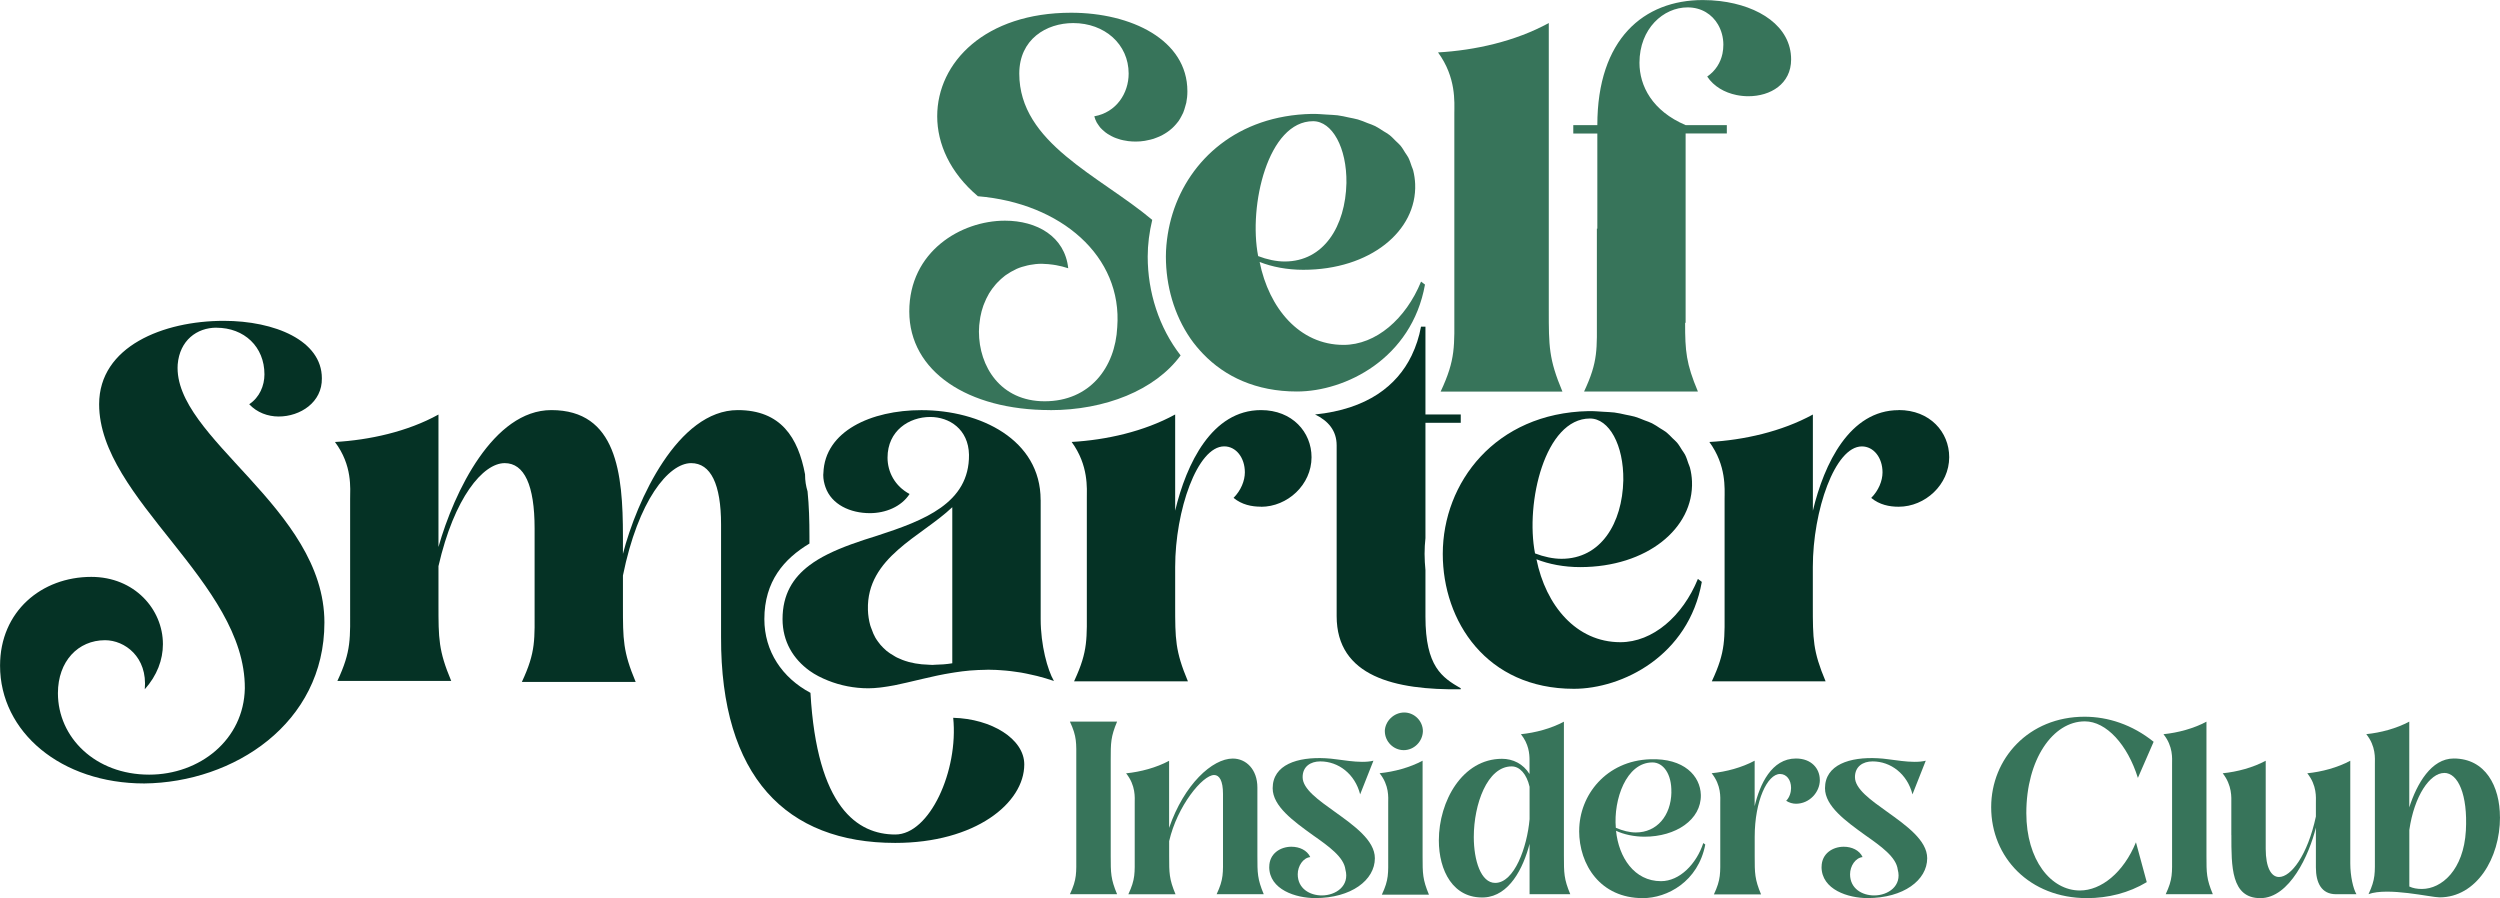 <svg xmlns="http://www.w3.org/2000/svg" id="Layer_2" data-name="Layer 2" viewBox="0 0 490.74 176.3"><defs><style> .cls-1 { fill: #37745a; } .cls-2 { fill: #053225; } </style></defs><g id="_3" data-name="3"><g><g><g><path class="cls-1" d="m206.15,80.51c10.77,0,20.59-3.91,25.6-10.74-4.26-5.49-6.46-12.45-6.46-19.39,0-2.4.32-4.83.89-7.22-10.42-8.73-26.1-15.07-26.1-28.71,0-6.74,5.3-9.92,10.59-9.92h0c6.16,0,10.88,4.14,10.88,9.92,0,3.85-2.41,7.61-6.74,8.38,0,0,0,0,0,.01.11.43.27.82.47,1.2.07.13.16.24.23.35.16.24.32.48.51.7.11.13.24.24.36.36.19.19.4.37.61.53.14.11.29.21.44.31.23.15.48.29.73.42.16.08.32.16.49.24.27.12.56.22.85.31.17.05.33.11.5.16.34.09.7.16,1.05.21.13.02.26.06.4.07.49.06,1,.09,1.51.09.58,0,1.16-.05,1.74-.14.16-.02.32-.07.48-.1.42-.08.83-.17,1.24-.3.21-.06.41-.15.61-.23.35-.13.69-.27,1.02-.44.21-.11.41-.23.61-.35.3-.18.6-.38.88-.6.19-.15.38-.31.56-.47.26-.24.51-.5.75-.78.16-.19.32-.38.47-.58.22-.31.41-.64.59-.99.12-.22.24-.43.34-.67.17-.4.3-.84.42-1.29.06-.22.14-.43.19-.67.14-.7.22-1.45.22-2.25,0,0,0-.01,0-.02,0-10.11-11.07-15.41-22.82-15.41-16.86,0-26.29,9.73-26.29,20.32,0,5.39,2.5,11.07,7.99,15.7,16.28,1.35,28.41,11.75,27.35,25.71-.39,7.9-5.39,14.54-14.25,14.54h0c-8.67,0-12.9-6.84-12.9-13.68,0-.84.08-1.64.21-2.43.02-.15.04-.31.07-.46.14-.75.33-1.48.58-2.18.05-.13.1-.25.15-.38.26-.67.56-1.31.91-1.91.03-.05.05-.1.08-.15.38-.62.81-1.2,1.28-1.74.1-.11.19-.22.3-.33.48-.51,1-.99,1.56-1.41.09-.07.19-.12.28-.19.55-.38,1.13-.72,1.74-1,.09-.04.17-.09.25-.13.66-.29,1.36-.5,2.1-.67.16-.04.31-.07.47-.1.75-.14,1.52-.23,2.33-.23.03,0,.05,0,.08,0,.09,0,.19.02.28.02.61.01,1.24.07,1.88.16.21.03.41.06.62.1.77.14,1.56.33,2.36.6,0,0,0,0,0,0-.67-6.26-6.16-9.34-12.42-9.34-8.67,0-18.78,6.07-18.78,17.82s11.46,19.36,27.64,19.36Z"></path><path class="cls-1" d="m229.23,45.96h0c-.23,1.46-.37,2.93-.37,4.41,0,5.71,1.61,11.42,4.82,16.08h0c.74,1.07,1.58,2.07,2.48,3.01,4.27,4.45,10.39,7.39,18.42,7.39,9.53,0,22.54-6.45,25.14-20.99l-.77-.58c-2.99,7.32-8.86,12.42-15.22,12.42h0c-8.67,0-14.64-7.22-16.47-16.28h0c2.41.96,5.39,1.54,8.57,1.54,13.1,0,22.34-7.61,21.96-16.85-.04-.91-.17-1.8-.39-2.68-.07-.28-.21-.53-.3-.8-.2-.59-.38-1.18-.67-1.74-.16-.32-.41-.61-.6-.92-.3-.49-.58-.98-.96-1.43-.26-.31-.59-.57-.88-.86-.41-.41-.8-.84-1.28-1.21-.35-.28-.79-.5-1.18-.75-.52-.33-1.01-.68-1.59-.97-.45-.23-.99-.4-1.49-.59-.62-.25-1.22-.51-1.9-.71-.56-.16-1.19-.26-1.79-.39-.73-.16-1.44-.33-2.23-.43-.66-.08-1.4-.09-2.1-.14-.97-.06-1.91-.15-2.96-.13-14.54.31-24.01,9.01-27.3,19.58-.41,1.32-.72,2.67-.94,4.03Zm28.52-22.17h0c3.76,0,6.64,5.2,6.55,12.13-.19,8.48-4.43,15.41-12.13,15.41h0c-1.64,0-3.47-.39-5.2-1.06-1.93-9.92,1.93-26.48,10.79-26.48Z"></path><path class="cls-1" d="m313.55,26.2v18.68h-.09v16.95c0,6.74.29,9.05-2.51,15.02h22.34c-2.31-5.49-2.51-7.9-2.51-13.48h.1V26.2h8.09v-1.64h-8.09c-6.55-2.79-9.06-7.7-9.06-12.23,0-6.74,4.72-10.88,9.44-10.88h0c2.77,0,4.82,1.39,5.97,3.35.69,1.18,1.06,2.56,1.06,3.97,0,.6-.06,1.2-.18,1.78-.37,1.74-1.33,3.33-2.99,4.48,1.3,1.95,3.41,3.14,5.73,3.62.77.16,1.57.24,2.36.24,4.33,0,8.38-2.41,8.38-7.22,0-6.49-6.27-10.54-13.96-11.46-1.1-.13-2.23-.2-3.37-.2-11.56,0-20.71,7.61-20.71,24.56h-4.72v1.64h4.72Z"></path><g><path class="cls-2" d="m42.47,64.33h0c5.49,0,9.44,3.75,9.44,9.15,0,2.22-.96,4.53-2.99,5.87,1.54,1.64,3.66,2.41,5.78,2.41,4.24,0,8.57-2.79,8.48-7.51,0-7.41-9.25-11.27-19.26-11.27-11.84,0-24.46,5.01-24.46,16.37,0,18.59,28.7,34.96,28.6,55.76-.19,10.11-8.86,16.95-18.78,16.95h0c-10.59,0-17.91-7.32-17.91-15.99,0-6.26,3.95-10.4,9.25-10.4h0c3.85,0,8.38,3.27,7.8,9.63,2.41-2.7,3.56-5.78,3.56-8.86,0-6.84-5.59-13.2-14.06-13.2-9.73,0-17.91,6.74-17.91,17.43,0,13,11.94,23.12,28.32,23.12,17.53-.19,35.35-11.75,35.35-31.59,0-22.54-29.76-36.21-28.8-50.66.39-4.72,3.76-7.22,7.61-7.22Z"></path><path class="cls-2" d="m187.11,140.89c1.06,10.4-4.62,22.92-11.36,22.92h0c-7.42,0-15.38-5.29-16.66-27.81-5.56-2.96-9.05-8.15-9.05-14.47,0-7.45,3.89-11.86,8.85-14.83v-1.45c0-2.99-.08-5.98-.37-8.79-.31-1.02-.49-2.1-.49-3.25,0-.03,0-.06,0-.09-1.35-7.23-4.75-12.62-13.21-12.62-11.75,0-19.84,17.72-22.54,28.22h0s0,0,0,0v-3.47c0-12.42-1.25-24.75-14.06-24.75-11.37,0-19.07,15.99-22.15,26.87h0s0,0,0,0v-26c-6.07,3.37-13.58,5.01-20.32,5.39,3.47,4.62,2.98,9.15,2.98,11.17v20.71c0,6.74.29,9.05-2.5,15.02h22.34c-2.5-5.97-2.5-8.28-2.5-15.02v-7.51c3.08-13.48,8.76-20.22,13-20.22h0c3.85,0,5.87,4.33,5.87,12.81v15.12c0,6.74.29,9.05-2.5,15.02h22.34c-2.5-5.97-2.5-8.28-2.5-15.02v-5.87c2.98-14.74,8.96-22.06,13.39-22.06h0c3.85,0,5.87,4.14,5.87,12.04v22.06c-.1,27.45,12.81,40.45,34.19,40.45,15.7,0,25.33-7.8,25.33-15.41,0-5.01-6.45-8.96-13.96-9.15Z"></path><path class="cls-2" d="m204.27,98.13c0-11.84-11.85-17.62-23.4-17.62-9.87,0-18.97,4.12-19.24,12.35,0,.12-.03.24-.03.36,0,.89.18,1.66.43,2.39,1.19,3.45,4.9,5.12,8.72,5.12,3.08,0,6.16-1.25,7.8-3.76-2.89-1.54-4.33-4.33-4.33-7.13,0-5.3,4.24-7.99,8.38-7.99h0c3.76,0,7.51,2.41,7.61,7.41.1,9.53-8.86,12.91-18.01,15.89-3.52,1.09-6.87,2.22-9.74,3.65-1.3.65-2.5,1.36-3.57,2.17,0,0,0,0,0,0-3.23,2.43-5.28,5.7-5.28,10.56,0,4.41,2.11,7.84,5.32,10.15,0,0,0,0,0,0,1.08.78,2.31,1.39,3.6,1.91,2.42.97,5.12,1.52,7.93,1.52h0c.73,0,1.47-.06,2.23-.14.21-.02.41-.05.62-.08.63-.08,1.27-.19,1.93-.31.13-.02.26-.04.39-.07.79-.16,1.6-.34,2.42-.53.35-.08.7-.16,1.06-.25.66-.16,1.32-.31,2-.47.88-.21,1.77-.41,2.7-.61.16-.03.32-.06.48-.1.76-.16,1.54-.3,2.33-.43.27-.04.53-.09.8-.13.98-.15,1.97-.28,3.01-.37.01,0,.02,0,.04,0,1-.09,2.03-.12,3.09-.14.14,0,.28-.02.42-.02.19,0,.4.02.6.02.56,0,1.13.03,1.71.07.39.02.77.05,1.17.09.6.05,1.21.13,1.82.22.39.05.78.1,1.18.17.68.12,1.38.27,2.08.43.35.08.7.14,1.06.24,1.07.27,2.15.59,3.27.97,0,0,0,0,.01,0-1.25-2.12-2.6-7.03-2.6-12.13v-23.4Zm-17.34,32.07h0c-1.14.19-2.3.27-3.45.29-.13,0-.27.03-.4.03-.43,0-.86-.05-1.28-.07-.28-.02-.57-.02-.85-.05-.88-.09-1.73-.23-2.56-.45-.03,0-.07-.03-.1-.04-.78-.21-1.52-.5-2.22-.84-.24-.11-.45-.26-.67-.39-.48-.27-.94-.57-1.37-.92-.23-.19-.44-.4-.66-.61-.37-.36-.71-.76-1.02-1.2-.18-.25-.36-.5-.52-.78-.29-.5-.52-1.06-.72-1.64-.1-.28-.22-.53-.3-.83-.24-.91-.41-1.9-.44-3,0,0,0,0,0-.01-.29-10.3,10.5-14.35,16.56-20.13h0s0,0,0,0v30.63Z"></path><path class="cls-2" d="m247.53,99.48c5.2,0,9.92-4.33,9.92-9.73,0-4.91-3.76-9.25-9.92-9.25-9.63,0-14.64,10.5-16.85,19.74h0s0,0,0,0v-18.88c-6.16,3.37-13.58,5.01-20.32,5.39,3.37,4.62,2.98,9.15,2.98,11.17v20.8c0,6.65.27,9-2.4,14.79-.04.08-.06.15-.1.23h22.34c-2.5-5.97-2.5-8.28-2.5-15.02v-7.41c0-11.08,4.33-23.69,9.63-23.69h0c2.31,0,4.05,2.21,4.05,5.1,0,1.64-.77,3.56-2.22,5.01,1.64,1.35,3.56,1.73,5.39,1.73Z"></path><path class="cls-2" d="m286.74,135.3v-.19c-3.66-2.12-6.93-4.24-6.93-14.06v-9.13c-.1-1.06-.17-2.13-.17-3.2s.06-2.06.17-3.09v-22.63h6.93v-1.64h-6.93v-17.24h-.87c-.36,1.98-.98,3.88-1.84,5.67-2.88,5.95-8.74,10.53-18.96,11.57,2.6,1.25,4.24,3.18,4.24,6.07v33.52c0,11.84,11.46,14.54,24.37,14.35Z"></path><path class="cls-2" d="m308.92,135.21c9.53,0,22.54-6.45,25.14-20.99l-.77-.58c-2.99,7.32-8.86,12.42-15.22,12.42-8.67,0-14.64-7.22-16.47-16.28,2.41.96,5.4,1.54,8.57,1.54,13.1,0,22.34-7.61,21.96-16.85-.04-.91-.17-1.8-.4-2.68-.08-.29-.22-.56-.32-.85-.19-.57-.37-1.15-.65-1.7-.16-.32-.41-.61-.6-.92-.3-.48-.58-.97-.96-1.43-.26-.31-.6-.58-.89-.87-.41-.41-.79-.83-1.26-1.2-.36-.28-.79-.5-1.19-.76-.51-.33-1-.68-1.58-.97-.45-.23-.99-.4-1.49-.59-.62-.25-1.22-.51-1.9-.71-.56-.16-1.19-.26-1.8-.39-.73-.16-1.43-.33-2.22-.43-.66-.08-1.4-.09-2.11-.14-.97-.06-1.9-.15-2.95-.13-18.3.39-28.6,14.06-28.6,28.03,0,13.2,8.57,26.48,25.72,26.48Zm3.18-53.06c3.76,0,6.64,5.2,6.55,12.13-.19,8.48-4.43,15.41-12.13,15.41-1.64,0-3.47-.39-5.2-1.06-1.93-9.92,1.93-26.48,10.79-26.48Z"></path><path class="cls-2" d="m372.71,80.51c-9.63,0-14.64,10.5-16.85,19.74v-18.88c-6.16,3.37-13.58,5.01-20.32,5.39,3.37,4.62,2.99,9.15,2.99,11.17v20.8c0,6.74.29,9.05-2.51,15.02h22.34c-2.51-5.97-2.51-8.28-2.51-15.02v-7.41c0-11.08,4.33-23.69,9.63-23.69,2.31,0,4.05,2.21,4.05,5.1,0,1.64-.77,3.56-2.22,5.01,1.64,1.35,3.56,1.73,5.39,1.73,5.2,0,9.92-4.33,9.92-9.73,0-4.91-3.76-9.25-9.92-9.25Z"></path></g></g><path class="cls-1" d="m282.8,76.85c2.99-6.39,2.68-8.86,2.68-16.08V22.24c0-2.16.41-7.01-3.2-11.95,7.21-.41,15.15-2.16,21.74-5.77v56.27c0,7.21,0,9.69,2.68,16.08h-23.91Z"></path></g><g><path class="cls-1" d="m211.27,168v-18.82c0-3.38.14-4.54-1.25-7.53h9.26c-1.25,2.99-1.25,4.15-1.25,7.53v18.82c0,3.38,0,4.54,1.25,7.53h-9.26c1.4-2.99,1.25-4.15,1.25-7.53Z"></path><path class="cls-1" d="m238.82,175.53c1.4-2.99,1.25-4.15,1.25-7.53v-12.16c0-2.6-.72-3.71-1.74-3.71-2.27,0-7.24,6.08-8.83,12.98v2.9c0,3.38,0,4.54,1.25,7.53h-9.26c1.4-2.99,1.25-4.15,1.25-7.53v-10.37c0-1.06.24-3.43-1.69-5.84,2.85-.29,5.93-1.11,8.44-2.46v13.17c2.94-8.54,8.49-13.61,12.5-13.61,2.61,0,4.83,2.12,4.83,5.69v13.41c0,3.38,0,4.54,1.25,7.53h-9.26Z"></path><path class="cls-1" d="m249.15,170.17c0-2.65,2.22-3.96,4.34-3.96,1.59,0,3.09.68,3.71,2.03-1.4.15-2.46,1.74-2.46,3.38,0,2.8,2.36,4.15,4.73,4.15,2.75,0,5.5-1.88,4.63-5.07-.29-2.46-3.28-4.58-6.37-6.75-3.81-2.75-7.91-5.69-7.91-9.22,0-4.63,4.87-6.18,10.37-5.89,2.51.1,6.71,1.16,9.41.48l-2.61,6.61c-1.01-4-4.25-6.47-7.82-6.47-1.93,0-3.47,1.01-3.47,3.09,0,2.32,3.09,4.49,6.32,6.8,3.76,2.7,7.86,5.6,7.86,9.12,0,4.29-4.63,7.82-11.72,7.82-3.76,0-9.02-1.64-9.02-6.13Z"></path><path class="cls-1" d="m271.25,175.62c1.4-2.99,1.25-4.15,1.25-7.53v-10.47c0-1.06.24-3.43-1.69-5.84,2.85-.29,5.93-1.11,8.44-2.46v18.77c0,3.38,0,4.54,1.25,7.53h-9.26Zm.58-32.09c.05-1.98,1.79-3.67,3.81-3.67s3.67,1.69,3.67,3.67c-.05,2.03-1.74,3.72-3.76,3.72s-3.71-1.69-3.71-3.72Z"></path><path class="cls-1" d="m300.25,175.53v-9.89c-1.25,4.83-4,10.23-8.88,10.52-6.13.29-8.93-5.26-8.93-11.19,0-7.72,4.63-16.02,12.4-16.02,2.12,0,4.15.97,5.4,2.99v-2.75c0-1.21-.14-3.14-1.69-5.07,2.85-.29,5.93-1.11,8.44-2.46v26.34c0,3.38,0,4.54,1.25,7.53h-8.01Zm0-14.72v-6.37c-.58-2.51-1.93-4-3.52-4-4.78,0-7.43,7.43-7.43,13.85,0,4.63,1.4,9.02,4.2,9.02,3.76,0,6.27-7,6.75-12.5Z"></path><path class="cls-1" d="m309.99,163.08c0-7,5.31-13.75,13.94-14.04,6.66-.24,9.84,3.28,9.94,7,.1,4.87-4.92,8.2-11.05,8.2-2.03,0-4.05-.43-5.6-1.16.53,5.21,3.57,9.89,8.83,9.89,3.67,0,6.95-3.38,8.3-7.48l.39.29c-1.4,7.29-7.48,10.52-12.26,10.52-8.35,0-12.5-6.56-12.5-13.22Zm18.09-7.53c.1-3.62-1.59-5.89-3.71-5.89-5.16,0-7.67,7.33-7.19,12.83,1.35.58,2.7.92,3.91.92,4.15,0,6.9-3.28,7-7.86Z"></path><path class="cls-1" d="m357.23,153.09c0,2.46-2.08,4.68-4.68,4.68-.63,0-1.35-.19-1.93-.58.68-.68.96-1.69.96-2.51,0-1.64-.92-2.75-2.17-2.75-2.46,0-4.97,5.21-4.97,12.35v3.76c0,3.38,0,4.54,1.25,7.53h-9.26c1.4-2.99,1.25-4.15,1.25-7.53v-10.42c0-1.06.24-3.43-1.69-5.84,2.85-.29,5.93-1.11,8.44-2.46v8.93c1.01-4.29,3.33-9.36,8.11-9.36,3.04,0,4.68,1.98,4.68,4.2Z"></path><path class="cls-1" d="m357.57,170.17c0-2.65,2.22-3.96,4.34-3.96,1.59,0,3.09.68,3.71,2.03-1.4.15-2.46,1.74-2.46,3.38,0,2.8,2.36,4.15,4.73,4.15,2.75,0,5.5-1.88,4.63-5.07-.29-2.46-3.28-4.58-6.37-6.75-3.81-2.75-7.91-5.69-7.91-9.22,0-4.63,4.87-6.18,10.37-5.89,2.51.1,6.71,1.16,9.41.48l-2.61,6.61c-1.01-4-4.25-6.47-7.82-6.47-1.93,0-3.47,1.01-3.47,3.09,0,2.32,3.09,4.49,6.32,6.8,3.76,2.7,7.86,5.6,7.86,9.12,0,4.29-4.63,7.82-11.72,7.82-3.76,0-9.02-1.64-9.02-6.13Z"></path><path class="cls-1" d="m390.86,158.45c0-9.55,7.38-17.76,18.33-17.76,4.58,0,9.36,1.54,13.56,4.92l-3.09,7.09c-2.03-6.51-6.18-11.1-10.42-11.1-6.27,0-11.48,7.48-11.48,18,0,9.22,4.83,15.2,10.52,15.2,4.15,0,8.54-3.47,11-9.46l2.12,7.82c-3.52,2.12-7.62,3.14-11.72,3.14-11.29,0-18.82-8.01-18.82-17.85Z"></path><path class="cls-1" d="m425.12,175.53c1.4-2.99,1.25-4.15,1.25-7.53v-18.04c0-1.06.24-3.43-1.69-5.84,2.85-.29,5.93-1.11,8.44-2.46v26.34c0,3.38,0,4.54,1.25,7.53h-9.26Z"></path><path class="cls-1" d="m438,163.9v-6.27c0-1.06.19-3.43-1.69-5.84,2.85-.29,5.93-1.11,8.44-2.46v17.27c0,3.76,1.11,5.55,2.61,5.55,2.36,0,5.6-4.25,7.24-11.87v-2.65c0-1.06.24-3.43-1.69-5.84,2.85-.29,5.93-1.11,8.44-2.46v20.12c0,2.56.58,5.02,1.21,6.08h-4c-2.89,0-3.96-2.27-3.96-5.26v-7.82c-1.3,5.31-5.16,13.85-10.9,13.85s-5.69-6.18-5.69-12.4Z"></path><path class="cls-1" d="m490.74,160.42c0,8.06-4.63,15.73-11.87,15.73-1.69,0-10.13-2.03-13.94-.63,1.4-2.99,1.25-4.15,1.25-7.53v-18.04c0-1.06.24-3.43-1.69-5.84,2.85-.29,5.93-1.11,8.44-2.46v16.84c1.5-4.68,4.34-9.6,8.73-9.6,6.22,0,9.07,5.45,9.07,11.53Zm-10.95-8.69c-2.8,0-5.89,4.49-6.85,11.19v11.1c.72.34,1.54.48,2.46.48,3.91,0,8.2-3.76,8.64-11.44.39-7.09-1.54-11.34-4.25-11.34Z"></path></g></g></g></svg>